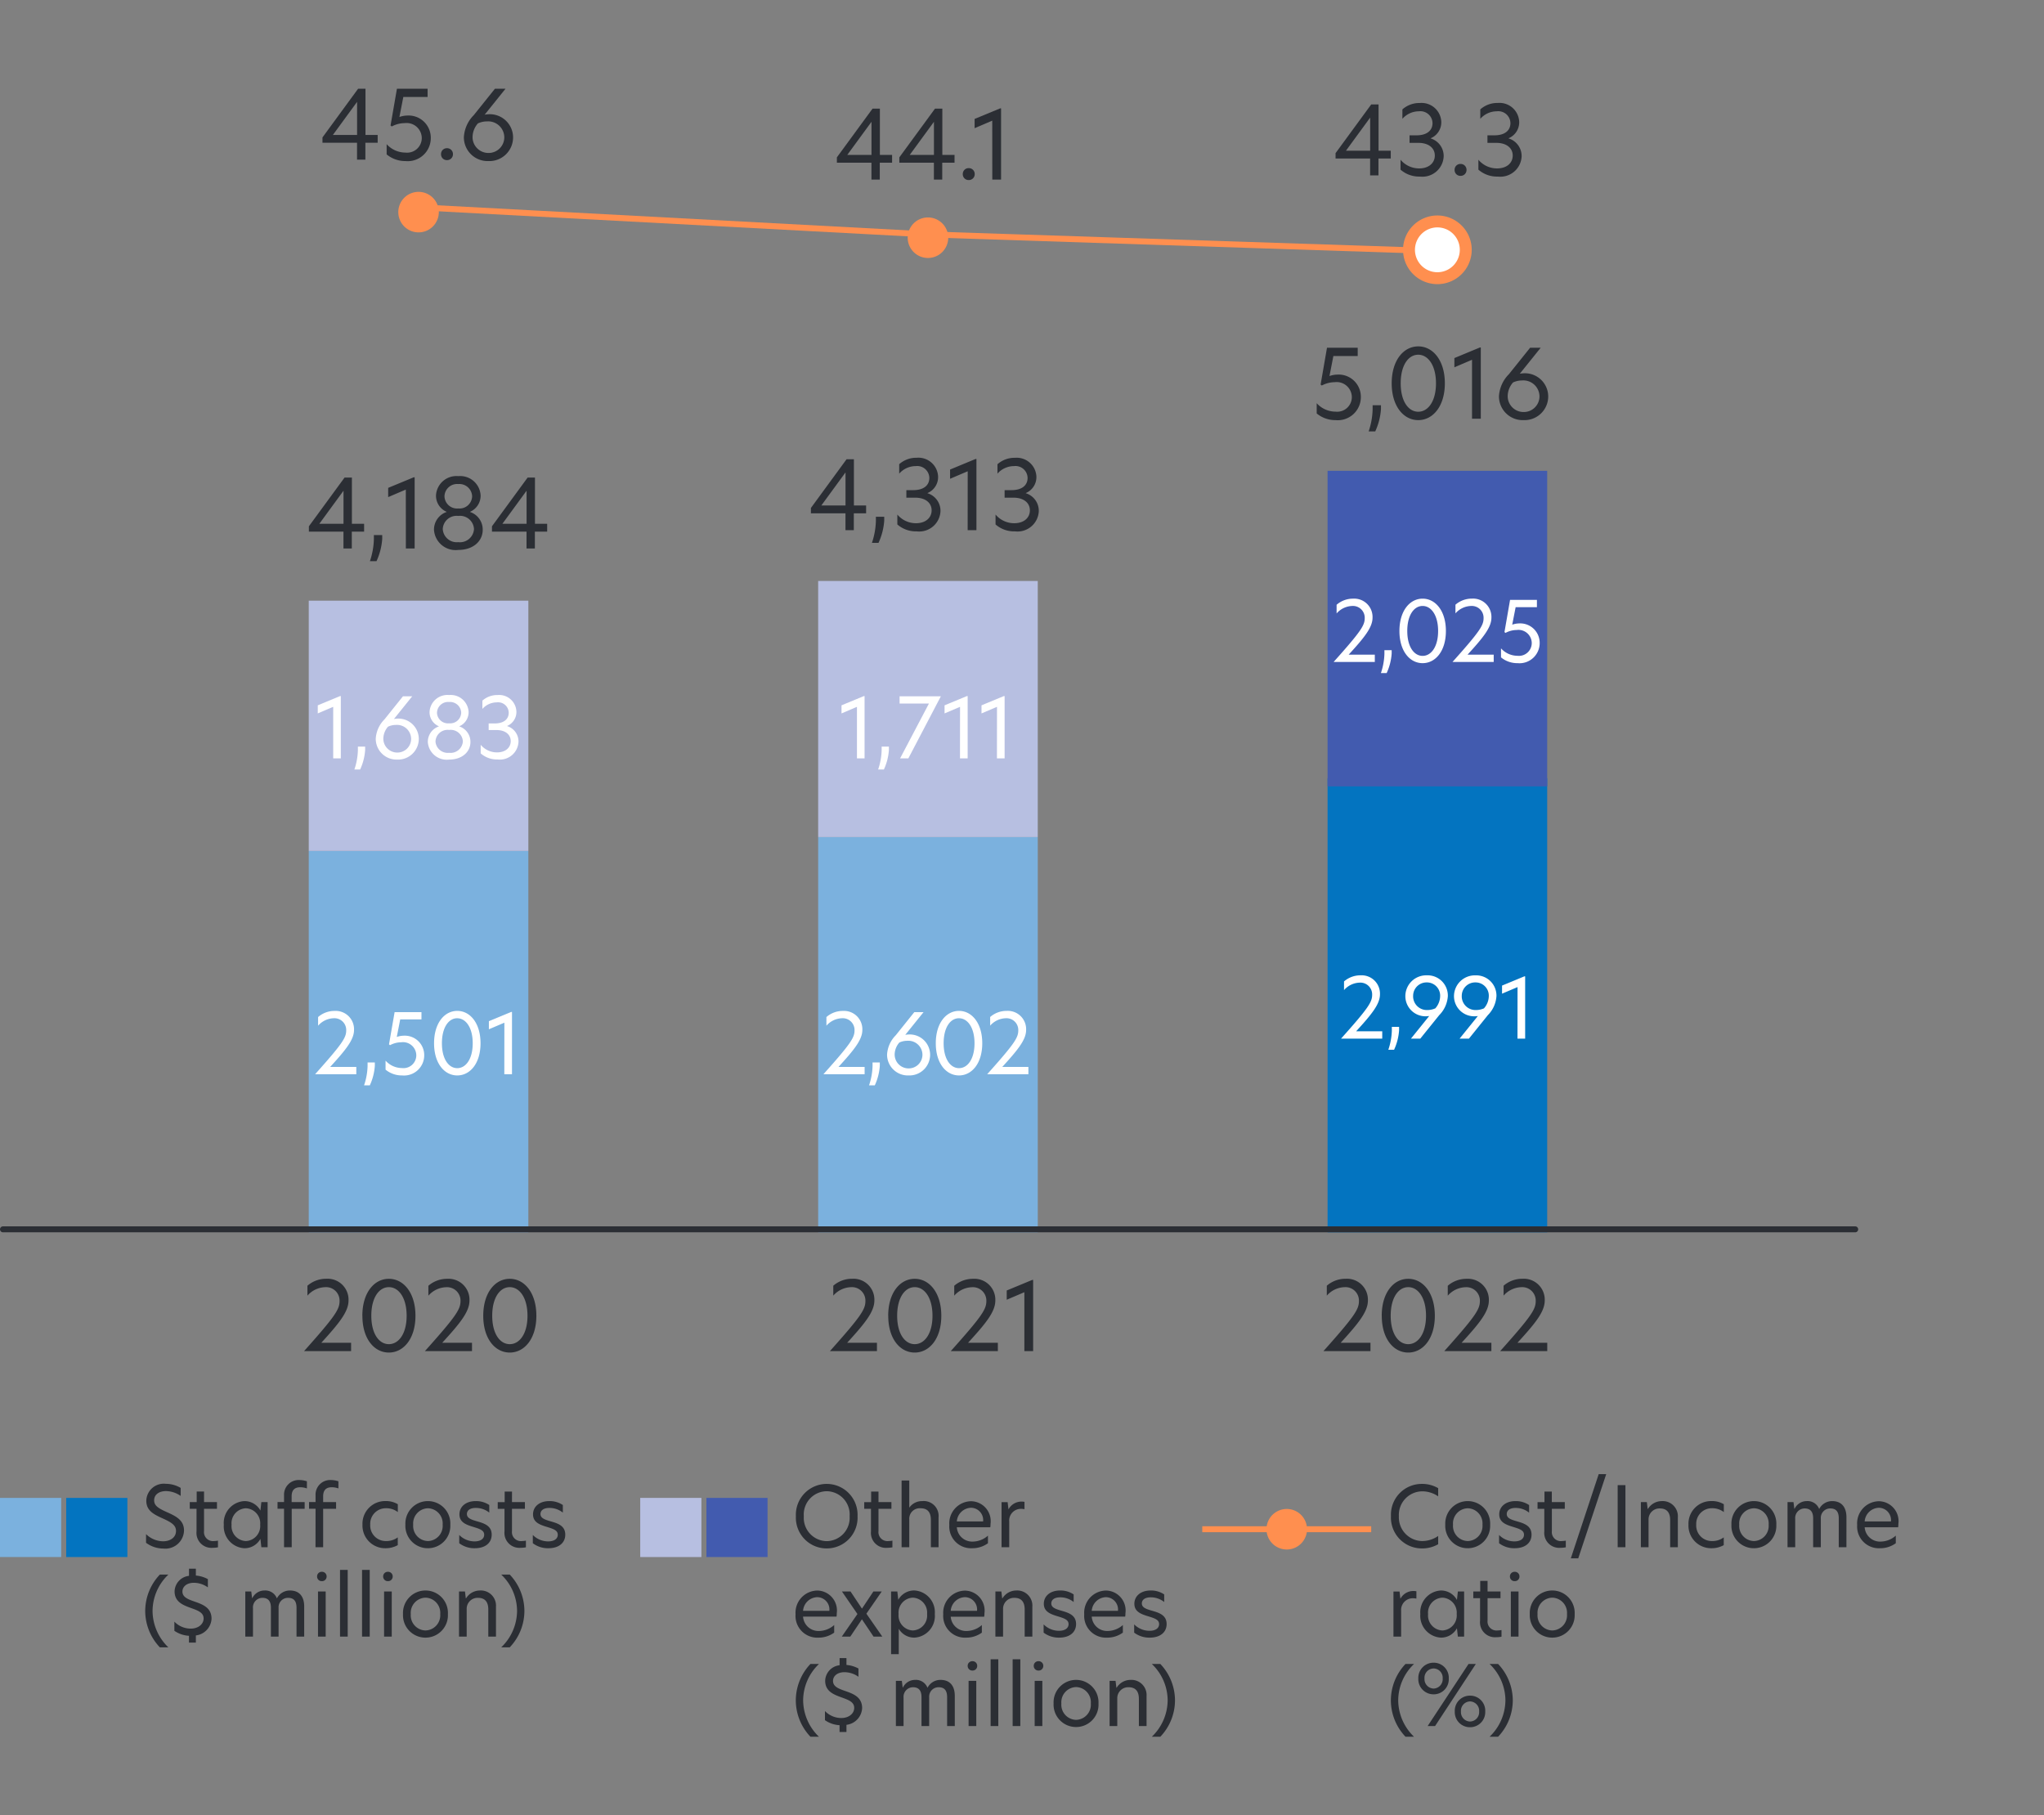 <svg xmlns="http://www.w3.org/2000/svg" xmlns:xlink="http://www.w3.org/1999/xlink" width="171.496" height="152.321" viewBox="0 0 171.496 152.321">
  <rect x="0" y="0" width="171.496" height="152.321" fill="#808080" stroke="none"/>
  <defs>
    <clipPath id="clip-path">
      <path id="Path_576" data-name="Path 576" d="M0,0H171.5V-152.321H0Z" fill="none"/>
    </clipPath>
  </defs>
  <g id="Group_705" data-name="Group 705" transform="translate(0 152.321)">
    <g id="Group">
      <path id="Path_957" data-name="Path 957" d="M2.107-5.32A1.467,1.467,0,0,0,.462-3.9c0,.826.616,1.141,1.379,1.484.728.329,1.113.567,1.113,1.05,0,.56-.5.868-1.085.868A2.073,2.073,0,0,1,.441-1.1v.728A2.451,2.451,0,0,0,1.9.112,1.564,1.564,0,0,0,3.626-1.4c0-.854-.637-1.19-1.428-1.54-.714-.322-1.078-.539-1.078-.994,0-.518.462-.777.994-.777a2.212,2.212,0,0,1,1.232.406v-.672A2.439,2.439,0,0,0,2.107-5.32Zm3.2.644H4.69v.889H4.109v.56h.567v1.9A1.253,1.253,0,0,0,6.027.049,2.372,2.372,0,0,0,6.475.007v-.56a1.958,1.958,0,0,1-.336.035.752.752,0,0,1-.833-.833V-3.227H6.391v-.56H5.306ZM8.687.084a1.511,1.511,0,0,0,1.344-.777h.007L10.115,0h.525V-3.787h-.525l-.077.7h-.007a1.518,1.518,0,0,0-1.344-.784A1.832,1.832,0,0,0,6.965-1.89,1.834,1.834,0,0,0,8.687.084ZM7.616-1.89a1.257,1.257,0,0,1,1.2-1.379,1.258,1.258,0,0,1,1.2,1.372A1.26,1.26,0,0,1,8.82-.518,1.255,1.255,0,0,1,7.616-1.89ZM12.019,0h.644V-3.227h1.085v-.56H12.656V-4.27c0-.532.259-.763.728-.763a1.626,1.626,0,0,1,.553.1v-.6a2.085,2.085,0,0,0-.63-.105,1.225,1.225,0,0,0-1.288,1.281v.567h-.546v.56h.546Zm2.639,0H15.3V-3.227h1.085v-.56H15.3V-4.27c0-.532.259-.763.728-.763a1.626,1.626,0,0,1,.553.1v-.6a2.085,2.085,0,0,0-.63-.105,1.225,1.225,0,0,0-1.288,1.281v.567h-.546v.56h.546ZM19.25-1.9a1.306,1.306,0,0,1,1.3-1.372,1.6,1.6,0,0,1,1.015.322v-.658a1.94,1.94,0,0,0-1.05-.266A1.9,1.9,0,0,0,18.6-1.9,1.9,1.9,0,0,0,20.51.084a2.1,2.1,0,0,0,1.05-.259V-.826a1.621,1.621,0,0,1-1.008.308A1.305,1.305,0,0,1,19.25-1.9ZM24.094.084A1.879,1.879,0,0,0,25.97-1.89a1.881,1.881,0,0,0-1.876-1.981A1.887,1.887,0,0,0,22.2-1.89,1.881,1.881,0,0,0,24.094.084ZM22.855-1.89a1.274,1.274,0,0,1,1.239-1.379A1.273,1.273,0,0,1,25.326-1.89,1.271,1.271,0,0,1,24.094-.518,1.268,1.268,0,0,1,22.855-1.89ZM28.1-3.871c-.84,0-1.365.476-1.365,1.113,0,.665.553.868,1.176,1.057.546.168.9.287.9.651,0,.336-.294.56-.805.56a1.8,1.8,0,0,1-1.288-.539v.693a2.093,2.093,0,0,0,1.309.42c.875,0,1.414-.448,1.414-1.141,0-.763-.658-.952-1.239-1.12-.511-.147-.84-.273-.84-.609,0-.308.266-.511.742-.511a1.788,1.788,0,0,1,1.134.392v-.637A1.983,1.983,0,0,0,28.1-3.871Zm3.045-.8h-.616v.889h-.581v.56h.567v1.9A1.253,1.253,0,0,0,31.864.049a2.372,2.372,0,0,0,.448-.042v-.56a1.958,1.958,0,0,1-.336.035.752.752,0,0,1-.833-.833V-3.227h1.085v-.56H31.143Zm3.129.8c-.84,0-1.365.476-1.365,1.113,0,.665.553.868,1.176,1.057.546.168.9.287.9.651,0,.336-.294.56-.805.56a1.8,1.8,0,0,1-1.288-.539v.693A2.093,2.093,0,0,0,34.2.084c.875,0,1.414-.448,1.414-1.141,0-.763-.658-.952-1.239-1.12-.511-.147-.84-.273-.84-.609,0-.308.266-.511.742-.511a1.788,1.788,0,0,1,1.134.392v-.637A1.983,1.983,0,0,0,34.272-3.871Z" transform="translate(11.813 -22.5)" fill="#2b2e34"/>
      <path id="Path_958" data-name="Path 958" d="M2.317-5.208H1.6A4.446,4.446,0,0,0,.371-2.156,4.437,4.437,0,0,0,1.6.9h.714A4.272,4.272,0,0,1,.987-2.156,4.24,4.24,0,0,1,2.317-5.208Zm.5,3.955V-.49a2.373,2.373,0,0,0,1.225.42V.5H4.62V-.1A1.491,1.491,0,0,0,5.936-1.5c0-.931-.735-1.2-1.428-1.442-.539-.189-1.015-.364-1.015-.84,0-.413.364-.735.959-.735a2.04,2.04,0,0,1,1.176.385v-.693a2.553,2.553,0,0,0-1.008-.3V-5.7H4.046v.6a1.353,1.353,0,0,0-1.211,1.3c0,.889.714,1.162,1.4,1.407.546.2,1.036.371,1.036.868S4.8-.672,4.193-.672A1.906,1.906,0,0,1,2.821-1.253Zm9.695-2.618a1.211,1.211,0,0,0-1.092.665,1.044,1.044,0,0,0-1.05-.665,1.13,1.13,0,0,0-1.015.644H9.338l-.07-.56h-.5V0h.644V-2.387a.8.8,0,0,1,.784-.868c.5,0,.721.287.721.833V0h.644V-2.422a.786.786,0,0,1,.791-.833c.5,0,.714.287.714.833V0h.644V-2.527C13.713-3.318,13.342-3.871,12.516-3.871ZM14.868,0h.644V-3.787h-.644Zm-.077-5.047a.384.384,0,0,0,.4.392.384.384,0,0,0,.4-.392.384.384,0,0,0-.4-.392A.384.384,0,0,0,14.791-5.047ZM16.716,0h.644V-5.6h-.644Zm1.848,0h.644V-5.6h-.644Zm1.848,0h.644V-3.787h-.644Zm-.077-5.047a.384.384,0,0,0,.4.392.384.384,0,0,0,.4-.392.384.384,0,0,0-.4-.392A.384.384,0,0,0,20.335-5.047ZM23.891.084A1.879,1.879,0,0,0,25.767-1.89a1.881,1.881,0,0,0-1.876-1.981A1.887,1.887,0,0,0,22-1.89,1.881,1.881,0,0,0,23.891.084ZM22.652-1.89a1.274,1.274,0,0,1,1.239-1.379A1.273,1.273,0,0,1,25.123-1.89,1.271,1.271,0,0,1,23.891-.518,1.268,1.268,0,0,1,22.652-1.89Zm5.8-1.981a1.366,1.366,0,0,0-1.162.658h-.021l-.07-.574h-.5V0h.644V-2.31a.916.916,0,0,1,.945-.945c.567,0,.868.315.868.98V0h.644V-2.506A1.272,1.272,0,0,0,28.455-3.871Zm2.5-1.337H30.24a4.24,4.24,0,0,1,1.33,3.052A4.272,4.272,0,0,1,30.24.9h.714a4.437,4.437,0,0,0,1.232-3.059A4.446,4.446,0,0,0,30.954-5.208Z" transform="translate(11.813 -14.999)" fill="#2b2e34"/>
    </g>
    <path id="Path_570" data-name="Path 570" d="M5.555-21.677h5.133v-4.962H5.555Z" fill="#0374c0"/>
    <path id="Path_571" data-name="Path 571" d="M0-21.676H5.134v-4.963H0Z" fill="#7bb1de"/>
    <path id="Path_572" data-name="Path 572" d="M59.272-21.677H64.4v-4.962H59.272Z" fill="#425baf"/>
    <path id="Path_573" data-name="Path 573" d="M53.716-21.677h5.133v-4.962H53.716Z" fill="#b7bfe1"/>
    <g id="Group-2" data-name="Group">
      <path id="Path_959" data-name="Path 959" d="M2.968-.511A1.954,1.954,0,0,1,1.043-2.6,1.95,1.95,0,0,1,2.968-4.7,1.953,1.953,0,0,1,4.886-2.6,1.953,1.953,0,0,1,2.968-.511ZM.378-2.6A2.579,2.579,0,0,0,2.968.1,2.582,2.582,0,0,0,5.551-2.6,2.59,2.59,0,0,0,2.968-5.313,2.591,2.591,0,0,0,.378-2.6Zm6.93-2.072H6.692v.889H6.111v.56h.567v1.9A1.253,1.253,0,0,0,8.029.049,2.372,2.372,0,0,0,8.477.007v-.56a1.958,1.958,0,0,1-.336.035.752.752,0,0,1-.833-.833V-3.227H8.393v-.56H7.308ZM9.891-5.6H9.247V0h.644V-2.345a.875.875,0,0,1,.945-.924c.581,0,.868.322.868.987V0h.644V-2.506a1.248,1.248,0,0,0-1.365-1.365A1.3,1.3,0,0,0,9.9-3.332H9.891ZM15.169.084a2.206,2.206,0,0,0,1.323-.42V-.973a1.957,1.957,0,0,1-1.274.5,1.291,1.291,0,0,1-1.337-1.2h2.807a1.719,1.719,0,0,0,.021-.287,1.674,1.674,0,0,0-1.631-1.9,1.859,1.859,0,0,0-1.827,1.995A1.823,1.823,0,0,0,15.169.084ZM13.881-2.163a1.234,1.234,0,0,1,1.19-1.148,1.032,1.032,0,0,1,1.015,1.148ZM17.633,0h.644V-2.156A.981.981,0,0,1,19.292-3.22a1.629,1.629,0,0,1,.266.028v-.616a1.356,1.356,0,0,0-.252-.021,1.226,1.226,0,0,0-1.085.644h-.007l-.07-.6h-.511Z" transform="translate(66.399 -22.5)" fill="#2b2e34"/>
      <path id="Path_960" data-name="Path 960" d="M2.268.084a2.206,2.206,0,0,0,1.323-.42V-.973a1.957,1.957,0,0,1-1.274.5A1.291,1.291,0,0,1,.98-1.68H3.787a1.719,1.719,0,0,0,.021-.287,1.674,1.674,0,0,0-1.631-1.9A1.859,1.859,0,0,0,.35-1.876,1.823,1.823,0,0,0,2.268.084ZM.98-2.163A1.234,1.234,0,0,1,2.17-3.311,1.032,1.032,0,0,1,3.185-2.163Zm6.6-1.624h-.7L5.929-2.359H5.915L4.963-3.787H4.242l1.3,1.89L4.228,0h.714l.973-1.449h.007L6.895,0H7.63L6.293-1.925ZM8.365,1.47h.644V-.658a1.507,1.507,0,0,0,1.309.742A1.819,1.819,0,0,0,12.033-1.9a1.825,1.825,0,0,0-1.722-1.974,1.526,1.526,0,0,0-1.344.784l-.077-.7H8.365Zm.63-3.36a1.255,1.255,0,0,1,1.19-1.379,1.255,1.255,0,0,1,1.2,1.372,1.253,1.253,0,0,1-1.2,1.379A1.253,1.253,0,0,1,8.995-1.89ZM14.658.084a2.206,2.206,0,0,0,1.323-.42V-.973a1.957,1.957,0,0,1-1.274.5,1.291,1.291,0,0,1-1.337-1.2h2.807a1.719,1.719,0,0,0,.021-.287,1.674,1.674,0,0,0-1.631-1.9A1.859,1.859,0,0,0,12.74-1.876,1.823,1.823,0,0,0,14.658.084ZM13.37-2.163a1.234,1.234,0,0,1,1.19-1.148,1.032,1.032,0,0,1,1.015,1.148Zm5.5-1.708a1.366,1.366,0,0,0-1.162.658h-.021l-.07-.574h-.5V0h.644V-2.31a.916.916,0,0,1,.945-.945c.567,0,.868.315.868.98V0h.644V-2.506A1.272,1.272,0,0,0,18.872-3.871Zm3.675,0c-.84,0-1.365.476-1.365,1.113,0,.665.553.868,1.176,1.057.546.168.9.287.9.651,0,.336-.294.56-.805.56a1.8,1.8,0,0,1-1.288-.539v.693a2.093,2.093,0,0,0,1.309.42c.875,0,1.414-.448,1.414-1.141,0-.763-.658-.952-1.239-1.12-.511-.147-.84-.273-.84-.609,0-.308.266-.511.742-.511a1.788,1.788,0,0,1,1.134.392v-.637A1.983,1.983,0,0,0,22.547-3.871ZM26.488.084a2.206,2.206,0,0,0,1.323-.42V-.973a1.957,1.957,0,0,1-1.274.5A1.291,1.291,0,0,1,25.2-1.68h2.807a1.719,1.719,0,0,0,.021-.287,1.674,1.674,0,0,0-1.631-1.9A1.859,1.859,0,0,0,24.57-1.876,1.823,1.823,0,0,0,26.488.084ZM25.2-2.163a1.234,1.234,0,0,1,1.19-1.148A1.032,1.032,0,0,1,27.4-2.163Zm4.942-1.708c-.84,0-1.365.476-1.365,1.113,0,.665.553.868,1.176,1.057.546.168.9.287.9.651,0,.336-.294.56-.805.56a1.8,1.8,0,0,1-1.288-.539v.693a2.093,2.093,0,0,0,1.309.42c.875,0,1.414-.448,1.414-1.141,0-.763-.658-.952-1.239-1.12-.511-.147-.84-.273-.84-.609,0-.308.266-.511.742-.511a1.788,1.788,0,0,1,1.134.392v-.637A1.983,1.983,0,0,0,30.142-3.871Z" transform="translate(66.399 -14.999)" fill="#2b2e34"/>
      <path id="Path_961" data-name="Path 961" d="M2.317-5.208H1.6A4.446,4.446,0,0,0,.371-2.156,4.437,4.437,0,0,0,1.6.9h.714A4.272,4.272,0,0,1,.987-2.156,4.24,4.24,0,0,1,2.317-5.208Zm.5,3.955V-.49a2.373,2.373,0,0,0,1.225.42V.5H4.62V-.1A1.491,1.491,0,0,0,5.936-1.5c0-.931-.735-1.2-1.428-1.442-.539-.189-1.015-.364-1.015-.84,0-.413.364-.735.959-.735a2.04,2.04,0,0,1,1.176.385v-.693a2.553,2.553,0,0,0-1.008-.3V-5.7H4.046v.6a1.353,1.353,0,0,0-1.211,1.3c0,.889.714,1.162,1.4,1.407.546.2,1.036.371,1.036.868S4.8-.672,4.193-.672A1.906,1.906,0,0,1,2.821-1.253Zm9.695-2.618a1.211,1.211,0,0,0-1.092.665,1.044,1.044,0,0,0-1.05-.665,1.13,1.13,0,0,0-1.015.644H9.338l-.07-.56h-.5V0h.644V-2.387a.8.8,0,0,1,.784-.868c.5,0,.721.287.721.833V0h.644V-2.422a.786.786,0,0,1,.791-.833c.5,0,.714.287.714.833V0h.644V-2.527C13.713-3.318,13.342-3.871,12.516-3.871ZM14.868,0h.644V-3.787h-.644Zm-.077-5.047a.384.384,0,0,0,.4.392.384.384,0,0,0,.4-.392.384.384,0,0,0-.4-.392A.384.384,0,0,0,14.791-5.047ZM16.716,0h.644V-5.6h-.644Zm1.848,0h.644V-5.6h-.644Zm1.848,0h.644V-3.787h-.644Zm-.077-5.047a.384.384,0,0,0,.4.392.384.384,0,0,0,.4-.392.384.384,0,0,0-.4-.392A.384.384,0,0,0,20.335-5.047ZM23.891.084A1.879,1.879,0,0,0,25.767-1.89a1.881,1.881,0,0,0-1.876-1.981A1.887,1.887,0,0,0,22-1.89,1.881,1.881,0,0,0,23.891.084ZM22.652-1.89a1.274,1.274,0,0,1,1.239-1.379A1.273,1.273,0,0,1,25.123-1.89,1.271,1.271,0,0,1,23.891-.518,1.268,1.268,0,0,1,22.652-1.89Zm5.8-1.981a1.366,1.366,0,0,0-1.162.658h-.021l-.07-.574h-.5V0h.644V-2.31a.916.916,0,0,1,.945-.945c.567,0,.868.315.868.98V0h.644V-2.506A1.272,1.272,0,0,0,28.455-3.871Zm2.5-1.337H30.24a4.24,4.24,0,0,1,1.33,3.052A4.272,4.272,0,0,1,30.24.9h.714a4.437,4.437,0,0,0,1.232-3.059A4.446,4.446,0,0,0,30.954-5.208Z" transform="translate(66.399 -7.498)" fill="#2b2e34"/>
      <path id="Path_962" data-name="Path 962" d="M4.34-.252V-.945a2.367,2.367,0,0,1-1.351.427A1.989,1.989,0,0,1,1.043-2.6,1.98,1.98,0,0,1,2.989-4.69a2.362,2.362,0,0,1,1.351.42v-.686a2.655,2.655,0,0,0-1.379-.357,2.584,2.584,0,0,0-2.583,2.7A2.592,2.592,0,0,0,2.961.1,2.675,2.675,0,0,0,4.34-.252ZM6.825.084A1.879,1.879,0,0,0,8.7-1.89,1.881,1.881,0,0,0,6.825-3.871,1.887,1.887,0,0,0,4.935-1.89,1.881,1.881,0,0,0,6.825.084ZM5.586-1.89A1.274,1.274,0,0,1,6.825-3.269,1.273,1.273,0,0,1,8.057-1.89,1.271,1.271,0,0,1,6.825-.518,1.268,1.268,0,0,1,5.586-1.89Zm5.243-1.981c-.84,0-1.365.476-1.365,1.113,0,.665.553.868,1.176,1.057.546.168.9.287.9.651,0,.336-.294.56-.8.56A1.8,1.8,0,0,1,9.45-1.029v.693a2.093,2.093,0,0,0,1.309.42c.875,0,1.414-.448,1.414-1.141,0-.763-.658-.952-1.239-1.12-.511-.147-.84-.273-.84-.609,0-.308.266-.511.742-.511A1.788,1.788,0,0,1,11.97-2.9v-.637A1.983,1.983,0,0,0,10.829-3.871Zm3.045-.8h-.616v.889h-.581v.56h.567v1.9A1.253,1.253,0,0,0,14.6.049a2.372,2.372,0,0,0,.448-.042v-.56a1.958,1.958,0,0,1-.336.035.752.752,0,0,1-.833-.833V-3.227h1.085v-.56H13.874ZM15.47.931h.623l2.345-7.063h-.63ZM19.4,0h.651V-5.208H19.4Zm3.7-3.871a1.366,1.366,0,0,0-1.162.658h-.021l-.07-.574h-.5V0h.644V-2.31a.916.916,0,0,1,.945-.945c.567,0,.868.315.868.98V0h.644V-2.506A1.272,1.272,0,0,0,23.1-3.871ZM25.991-1.9a1.306,1.306,0,0,1,1.3-1.372,1.6,1.6,0,0,1,1.015.322v-.658a1.94,1.94,0,0,0-1.05-.266A1.9,1.9,0,0,0,25.34-1.9,1.9,1.9,0,0,0,27.251.084,2.1,2.1,0,0,0,28.3-.175V-.826a1.62,1.62,0,0,1-1.008.308A1.305,1.305,0,0,1,25.991-1.9ZM30.835.084A1.879,1.879,0,0,0,32.711-1.89a1.881,1.881,0,0,0-1.876-1.981,1.887,1.887,0,0,0-1.89,1.981A1.881,1.881,0,0,0,30.835.084ZM29.6-1.89a1.274,1.274,0,0,1,1.239-1.379A1.273,1.273,0,0,1,32.067-1.89,1.271,1.271,0,0,1,30.835-.518,1.268,1.268,0,0,1,29.6-1.89Zm7.8-1.981a1.211,1.211,0,0,0-1.092.665,1.044,1.044,0,0,0-1.05-.665,1.13,1.13,0,0,0-1.015.644h-.021l-.07-.56h-.5V0h.644V-2.387a.8.8,0,0,1,.784-.868c.5,0,.721.287.721.833V0h.644V-2.422a.786.786,0,0,1,.791-.833c.5,0,.714.287.714.833V0h.644V-2.527C38.591-3.318,38.22-3.871,37.394-3.871ZM41.412.084a2.206,2.206,0,0,0,1.323-.42V-.973a1.957,1.957,0,0,1-1.274.5,1.291,1.291,0,0,1-1.337-1.2h2.807a1.719,1.719,0,0,0,.021-.287,1.674,1.674,0,0,0-1.631-1.9,1.859,1.859,0,0,0-1.827,1.995A1.823,1.823,0,0,0,41.412.084ZM40.124-2.163a1.234,1.234,0,0,1,1.19-1.148,1.032,1.032,0,0,1,1.015,1.148Z" transform="translate(116.326 -22.5)" fill="#2b2e34"/>
      <path id="Path_963" data-name="Path 963" d="M.588,0h.644V-2.156A.981.981,0,0,1,2.247-3.22a1.629,1.629,0,0,1,.266.028v-.616a1.356,1.356,0,0,0-.252-.021,1.226,1.226,0,0,0-1.085.644H1.169l-.07-.6H.588ZM4.564.084A1.511,1.511,0,0,0,5.908-.693h.007L5.992,0h.525V-3.787H5.992l-.077.7H5.908a1.518,1.518,0,0,0-1.344-.784A1.832,1.832,0,0,0,2.842-1.89,1.834,1.834,0,0,0,4.564.084ZM3.493-1.89A1.257,1.257,0,0,1,4.7-3.269,1.258,1.258,0,0,1,5.894-1.9,1.26,1.26,0,0,1,4.7-.518,1.255,1.255,0,0,1,3.493-1.89ZM8.484-4.676H7.868v.889H7.287v.56h.567v1.9A1.253,1.253,0,0,0,9.2.049,2.372,2.372,0,0,0,9.653.007v-.56a1.958,1.958,0,0,1-.336.035.752.752,0,0,1-.833-.833V-3.227H9.569v-.56H8.484ZM10.437,0h.644V-3.787h-.644ZM10.36-5.047a.384.384,0,0,0,.4.392.384.384,0,0,0,.4-.392.384.384,0,0,0-.4-.392A.384.384,0,0,0,10.36-5.047ZM13.916.084A1.879,1.879,0,0,0,15.792-1.89a1.881,1.881,0,0,0-1.876-1.981,1.887,1.887,0,0,0-1.89,1.981A1.881,1.881,0,0,0,13.916.084ZM12.677-1.89a1.274,1.274,0,0,1,1.239-1.379A1.273,1.273,0,0,1,15.148-1.89,1.271,1.271,0,0,1,13.916-.518,1.268,1.268,0,0,1,12.677-1.89Z" transform="translate(116.326 -14.999)" fill="#2b2e34"/>
      <path id="Path_964" data-name="Path 964" d="M2.317-5.208H1.6A4.446,4.446,0,0,0,.371-2.156,4.437,4.437,0,0,0,1.6.9h.714A4.272,4.272,0,0,1,.987-2.156,4.24,4.24,0,0,1,2.317-5.208ZM3.962-3.143a.792.792,0,0,1-.77-.847.782.782,0,0,1,.77-.84.779.779,0,0,1,.756.84A.79.79,0,0,1,3.962-3.143ZM2.674-3.99A1.273,1.273,0,0,0,3.962-2.66,1.265,1.265,0,0,0,5.229-3.99,1.259,1.259,0,0,0,3.962-5.313,1.272,1.272,0,0,0,2.674-3.99ZM3.458,0h.623L7.5-5.208H6.888ZM5.733-1.218A1.266,1.266,0,0,0,7.014.1,1.265,1.265,0,0,0,8.288-1.218a1.262,1.262,0,0,0-1.274-1.33A1.268,1.268,0,0,0,5.733-1.218Zm.518,0a.787.787,0,0,1,.763-.847.787.787,0,0,1,.763.847.785.785,0,0,1-.763.84A.785.785,0,0,1,6.251-1.218Zm3.115-3.99H8.652a4.24,4.24,0,0,1,1.33,3.052A4.272,4.272,0,0,1,8.652.9h.714A4.437,4.437,0,0,0,10.6-2.156,4.446,4.446,0,0,0,9.366-5.208Z" transform="translate(116.326 -7.498)" fill="#2b2e34"/>
    </g>
    <g id="Group_693" data-name="Group 693" transform="translate(100.874 -24.011)">
      <path id="Path_574" data-name="Path 574" d="M0,0H14.173" fill="none" stroke="#ff8f4f" stroke-width="0.5"/>
    </g>
    <g id="Group_695" data-name="Group 695" clip-path="url(#clip-path)">
      <g id="Group_694" data-name="Group 694" transform="translate(107.961 -22.31)">
        <path id="Path_575" data-name="Path 575" d="M0,0A1.7,1.7,0,0,0,1.7-1.7,1.7,1.7,0,0,0,0-3.4,1.7,1.7,0,0,0-1.7-1.7,1.7,1.7,0,0,0,0,0" fill="#ff8f4f"/>
      </g>
    </g>
    <path id="Path_577" data-name="Path 577" d="M25.905-48.923H44.33v-32H25.905Z" fill="#7bb1de"/>
    <path id="Path_578" data-name="Path 578" d="M25.905-80.921H44.33v-21H25.905Z" fill="#b7bfe1"/>
    <g id="Group-3" data-name="Group">
      <path id="Path_943" data-name="Path 943" d="M3.888-5.952H3.272L.28-1.864v.448h2.9V0h.7V-1.416H4.912v-.656H3.888ZM1.16-2.072V-2.08L3.184-4.848v2.776ZM5.4,1.064h.552A5.34,5.34,0,0,0,6.432-.8v-.328h-.7v.36A6.264,6.264,0,0,1,5.4,1.064Z" transform="translate(25.637 -106.299)" fill="#2b2e34"/>
      <path id="Path_944" data-name="Path 944" d="M1.784,0H2.52V-5.976H2.448L.3-5.088v.776l1.48-.632ZM7.168-3.064V-3.08a1.468,1.468,0,0,0,.888-1.368A1.715,1.715,0,0,0,6.184-6.072,1.716,1.716,0,0,0,4.312-4.44,1.462,1.462,0,0,0,5.2-3.08v.016a1.558,1.558,0,0,0-1.056,1.5A1.818,1.818,0,0,0,6.184.12c1.248,0,2.048-.736,2.048-1.688A1.555,1.555,0,0,0,7.168-3.064ZM4.88-1.632a1.159,1.159,0,0,1,1.3-1.1,1.17,1.17,0,0,1,1.32,1.1,1.18,1.18,0,0,1-1.32,1.1A1.174,1.174,0,0,1,4.88-1.632Zm.144-2.76a1.062,1.062,0,0,1,1.16-1.016,1.072,1.072,0,0,1,1.16,1.016A1.055,1.055,0,0,1,6.184-3.36,1.055,1.055,0,0,1,5.024-4.392Zm7.592-1.56H12L9.008-1.864v.448h2.9V0h.7V-1.416H13.64v-.656H12.616ZM9.888-2.072V-2.08l2.024-2.768v2.776Z" transform="translate(32.269 -106.299)" fill="#2b2e34"/>
    </g>
    <g id="Group-4" data-name="Group">
      <path id="Path_949" data-name="Path 949" d="M.259,0H3.717V-.616H1.526c1.3-1.421,2-2.275,2-3.1A1.538,1.538,0,0,0,1.9-5.313,2.091,2.091,0,0,0,.511-4.8v.728A1.811,1.811,0,0,1,1.841-4.7.988.988,0,0,1,2.87-3.682C2.87-3.073,2.576-2.59.259,0ZM4.368.931h.483A4.673,4.673,0,0,0,5.271-.7V-.987H4.662v.315A5.481,5.481,0,0,1,4.368.931ZM9.184-5.208H6.93l-.469,2.7.084.07a2.039,2.039,0,0,1,.945-.245,1.115,1.115,0,0,1,1.26,1.1,1.076,1.076,0,0,1-1.2,1.064,1.864,1.864,0,0,1-1.379-.623v.756A2.143,2.143,0,0,0,7.56.1,1.694,1.694,0,0,0,9.415-1.61,1.631,1.631,0,0,0,7.679-3.234a1.82,1.82,0,0,0-.567.105L7.4-4.6H9.184Zm3,.511c.714,0,1.3.77,1.3,2.1S12.9-.511,12.187-.511,10.9-1.267,10.9-2.6,11.466-4.7,12.187-4.7ZM10.241-2.6c0,1.687.868,2.7,1.946,2.7S14.14-.91,14.14-2.6s-.875-2.716-1.953-2.716S10.241-4.291,10.241-2.6ZM16.135,0h.644V-5.229h-.063l-1.876.777v.679l1.3-.553Z" transform="translate(26.178 -62.186)" fill="#fff"/>
      <path id="Path_948" data-name="Path 948" d="M1.561,0H2.2V-5.229H2.142L.266-4.452v.679l1.295-.553ZM3.339.931h.483A4.673,4.673,0,0,0,4.242-.7V-.987H3.633v.315A5.481,5.481,0,0,1,3.339.931ZM8.19-5.208H7.413L5.859-3.269a2.5,2.5,0,0,0-.728,1.617A1.744,1.744,0,0,0,6.937.1,1.74,1.74,0,0,0,8.743-1.673,1.709,1.709,0,0,0,7.014-3.339a1.929,1.929,0,0,0-.357.035ZM5.768-1.652A1.552,1.552,0,0,1,6.16-2.66a1.554,1.554,0,0,1,.658-.147A1.184,1.184,0,0,1,8.1-1.638,1.151,1.151,0,0,1,6.937-.49,1.165,1.165,0,0,1,5.768-1.652Zm6.377-1.029v-.014a1.285,1.285,0,0,0,.777-1.2,1.5,1.5,0,0,0-1.638-1.421A1.5,1.5,0,0,0,9.646-3.885a1.279,1.279,0,0,0,.777,1.19v.014A1.363,1.363,0,0,0,9.5-1.372,1.591,1.591,0,0,0,11.284.1c1.092,0,1.792-.644,1.792-1.477A1.36,1.36,0,0,0,12.145-2.681Zm-2,1.253a1.014,1.014,0,0,1,1.141-.959,1.024,1.024,0,0,1,1.155.959,1.032,1.032,0,0,1-1.155.959A1.027,1.027,0,0,1,10.143-1.428Zm.126-2.415a.93.93,0,0,1,1.015-.889.938.938,0,0,1,1.015.889.923.923,0,0,1-1.015.9A.923.923,0,0,1,10.269-3.843Zm3.808-1v.693A1.613,1.613,0,0,1,15.288-4.7a.89.89,0,0,1,1,.868c0,.525-.392.9-1.183.9h-.5v.553h.651c.756,0,1.2.385,1.2.931s-.441.945-1.148.945a1.78,1.78,0,0,1-1.372-.637V-.42a2.07,2.07,0,0,0,1.428.511A1.562,1.562,0,0,0,17.108-1.4a1.35,1.35,0,0,0-.952-1.309v-.014a1.268,1.268,0,0,0,.777-1.2,1.447,1.447,0,0,0-1.575-1.393A1.869,1.869,0,0,0,14.077-4.844Z" transform="translate(26.395 -88.688)" fill="#fff"/>
    </g>
    <path id="Path_579" data-name="Path 579" d="M68.646-48.923H87.071V-82.086H68.646Z" fill="#7bb1de"/>
    <path id="Path_580" data-name="Path 580" d="M68.646-82.085H87.071v-21.489H68.646Z" fill="#b7bfe1"/>
    <path id="Path_945" data-name="Path 945" d="M3.888-5.952H3.272L.28-1.864v.448h2.9V0h.7V-1.416H4.912v-.656H3.888ZM1.16-2.072V-2.08L3.184-4.848v2.776ZM5.4,1.064h.552A5.34,5.34,0,0,0,6.432-.8v-.328h-.7v.36A6.264,6.264,0,0,1,5.4,1.064Zm2.288-6.6v.792a1.844,1.844,0,0,1,1.384-.632,1.018,1.018,0,0,1,1.144.992c0,.6-.448,1.024-1.352,1.024H8.288v.632h.744c.864,0,1.376.44,1.376,1.064S9.9-.584,9.1-.584a2.035,2.035,0,0,1-1.568-.728V-.48A2.366,2.366,0,0,0,9.16.1a1.785,1.785,0,0,0,1.992-1.7,1.543,1.543,0,0,0-1.088-1.5v-.016a1.449,1.449,0,0,0,.888-1.368,1.653,1.653,0,0,0-1.8-1.592A2.136,2.136,0,0,0,7.688-5.536ZM13.432,0h.736V-5.976H14.1l-2.144.888v.776l1.48-.632Zm2.5-5.536v.792a1.844,1.844,0,0,1,1.384-.632,1.018,1.018,0,0,1,1.144.992c0,.6-.448,1.024-1.352,1.024h-.576v.632h.744c.864,0,1.376.44,1.376,1.064s-.5,1.08-1.312,1.08a2.035,2.035,0,0,1-1.568-.728V-.48A2.366,2.366,0,0,0,17.408.1,1.785,1.785,0,0,0,19.4-1.6a1.543,1.543,0,0,0-1.088-1.5v-.016A1.449,1.449,0,0,0,19.2-4.48a1.653,1.653,0,0,0-1.8-1.592A2.136,2.136,0,0,0,15.936-5.536Z" transform="translate(67.757 -107.836)" fill="#2b2e34"/>
    <g id="Group-5" data-name="Group">
      <path id="Path_951" data-name="Path 951" d="M.259,0H3.717V-.616H1.526c1.3-1.421,2-2.275,2-3.1A1.538,1.538,0,0,0,1.9-5.313,2.091,2.091,0,0,0,.511-4.8v.728A1.811,1.811,0,0,1,1.841-4.7.988.988,0,0,1,2.87-3.682C2.87-3.073,2.576-2.59.259,0ZM4.088.931h.483A4.673,4.673,0,0,0,4.991-.7V-.987H4.382v.315A5.481,5.481,0,0,1,4.088.931ZM8.659-5.208H7.882L6.328-3.269A2.5,2.5,0,0,0,5.6-1.652,1.744,1.744,0,0,0,7.406.1,1.74,1.74,0,0,0,9.212-1.673,1.709,1.709,0,0,0,7.483-3.339a1.929,1.929,0,0,0-.357.035ZM6.237-1.652A1.552,1.552,0,0,1,6.629-2.66a1.554,1.554,0,0,1,.658-.147A1.184,1.184,0,0,1,8.568-1.638,1.151,1.151,0,0,1,7.406-.49,1.165,1.165,0,0,1,6.237-1.652Zm5.4-3.045c.714,0,1.3.77,1.3,2.1s-.588,2.086-1.3,2.086S10.346-1.267,10.346-2.6,10.913-4.7,11.634-4.7ZM9.688-2.6c0,1.687.868,2.7,1.946,2.7S13.587-.91,13.587-2.6s-.875-2.716-1.953-2.716S9.688-4.291,9.688-2.6ZM14,0h3.458V-.616H15.267c1.3-1.421,2-2.275,2-3.1a1.538,1.538,0,0,0-1.631-1.6,2.091,2.091,0,0,0-1.386.511v.728a1.811,1.811,0,0,1,1.33-.623.988.988,0,0,1,1.029,1.015C16.611-3.073,16.317-2.59,14,0Z" transform="translate(68.827 -62.186)" fill="#fff"/>
      <path id="Path_950" data-name="Path 950" d="M1.561,0H2.2V-5.229H2.142L.266-4.452v.679l1.295-.553ZM3.339.931h.483A4.673,4.673,0,0,0,4.242-.7V-.987H3.633v.315A5.481,5.481,0,0,1,3.339.931ZM5.18,0h.693L8.6-5.208H5.138V-4.6H7.6Zm5.026,0h.644V-5.229h-.063l-1.876.777v.679l1.3-.553Zm3.1,0h.644V-5.229h-.063l-1.876.777v.679l1.3-.553Z" transform="translate(70.339 -88.688)" fill="#fff"/>
    </g>
    <g id="Group-6" data-name="Group">
      <path id="Path_939" data-name="Path 939" d="M3.888-5.952H3.272L.28-1.864v.448h2.9V0h.7V-1.416H4.912v-.656H3.888ZM1.16-2.072V-2.08L3.184-4.848v2.776Z" transform="translate(69.936 -137.254)" fill="#2b2e34"/>
      <path id="Path_940" data-name="Path 940" d="M3.888-5.952H3.272L.28-1.864v.448h2.9V0h.7V-1.416H4.912v-.656H3.888ZM1.16-2.072V-2.08L3.184-4.848v2.776Z" transform="translate(75.176 -137.254)" fill="#2b2e34"/>
      <path id="Path_941" data-name="Path 941" d="M1.008.04a.488.488,0,0,0,.5-.5.49.49,0,0,0-.5-.5.486.486,0,0,0-.5.5A.484.484,0,0,0,1.008.04ZM2.984,0H3.72V-5.976H3.648L1.5-5.088v.776l1.48-.632Z" transform="translate(80.272 -137.254)" fill="#2b2e34"/>
      <path id="Path_942" data-name="Path 942" d="M3.888-5.952H3.272L.28-1.864v.448h2.9V0h.7V-1.416H4.912v-.656H3.888ZM1.16-2.072V-2.08L3.184-4.848v2.776ZM5.888-5.536v.792a1.844,1.844,0,0,1,1.384-.632,1.018,1.018,0,0,1,1.144.992c0,.6-.448,1.024-1.352,1.024H6.488v.632h.744c.864,0,1.376.44,1.376,1.064S8.1-.584,7.3-.584a2.035,2.035,0,0,1-1.568-.728V-.48A2.366,2.366,0,0,0,7.36.1,1.785,1.785,0,0,0,9.352-1.6,1.543,1.543,0,0,0,8.264-3.1v-.016A1.449,1.449,0,0,0,9.152-4.48a1.653,1.653,0,0,0-1.8-1.592A2.136,2.136,0,0,0,5.888-5.536ZM10.768.04a.488.488,0,0,0,.5-.5.49.49,0,0,0-.5-.5.486.486,0,0,0-.5.5A.484.484,0,0,0,10.768.04Zm1.656-5.576v.792a1.844,1.844,0,0,1,1.384-.632,1.018,1.018,0,0,1,1.144.992c0,.6-.448,1.024-1.352,1.024h-.576v.632h.744c.864,0,1.376.44,1.376,1.064s-.5,1.08-1.312,1.08a2.035,2.035,0,0,1-1.568-.728V-.48A2.366,2.366,0,0,0,13.9.1a1.785,1.785,0,0,0,1.992-1.7A1.543,1.543,0,0,0,14.8-3.1v-.016a1.449,1.449,0,0,0,.888-1.368,1.653,1.653,0,0,0-1.8-1.592A2.136,2.136,0,0,0,12.424-5.536Z" transform="translate(111.776 -137.606)" fill="#2b2e34"/>
      <path id="Path_938" data-name="Path 938" d="M3.888-5.952H3.272L.28-1.864v.448h2.9V0h.7V-1.416H4.912v-.656H3.888ZM1.16-2.072V-2.08L3.184-4.848v2.776ZM9.1-5.952H6.528L5.992-2.864l.1.08a2.33,2.33,0,0,1,1.08-.28,1.275,1.275,0,0,1,1.44,1.256A1.23,1.23,0,0,1,7.24-.592,2.131,2.131,0,0,1,5.664-1.3V-.44A2.449,2.449,0,0,0,7.248.12a1.936,1.936,0,0,0,2.12-1.96A1.864,1.864,0,0,0,7.384-3.7a2.08,2.08,0,0,0-.648.12l.328-1.68H9.1ZM10.728.04a.488.488,0,0,0,.5-.5.49.49,0,0,0-.5-.5.486.486,0,0,0-.5.5A.484.484,0,0,0,10.728.04ZM15.64-5.952h-.888L12.976-3.736a2.855,2.855,0,0,0-.832,1.848A1.993,1.993,0,0,0,14.208.12a1.989,1.989,0,0,0,2.064-2.032,1.953,1.953,0,0,0-1.976-1.9,2.2,2.2,0,0,0-.408.04ZM12.872-1.888A1.773,1.773,0,0,1,13.32-3.04a1.776,1.776,0,0,1,.752-.168,1.353,1.353,0,0,1,1.464,1.336A1.316,1.316,0,0,1,14.208-.56,1.331,1.331,0,0,1,12.872-1.888Z" transform="translate(26.776 -138.926)" fill="#2b2e34"/>
    </g>
    <g id="Group_698" data-name="Group 698" clip-path="url(#clip-path)">
      <g id="Group_696" data-name="Group 696" transform="translate(35.118 -132.823)">
        <path id="Path_581" data-name="Path 581" d="M0,0A1.7,1.7,0,0,0,1.7-1.7,1.7,1.7,0,0,0,0-3.4,1.7,1.7,0,0,0-1.7-1.7,1.7,1.7,0,0,0,0,0" fill="#ff8f4f"/>
      </g>
      <g id="Group_697" data-name="Group 697" transform="translate(77.858 -130.676)">
        <path id="Path_582" data-name="Path 582" d="M0,0A1.7,1.7,0,0,0,1.7-1.7,1.7,1.7,0,0,0,0-3.4,1.7,1.7,0,0,0-1.7-1.7,1.7,1.7,0,0,0,0,0" fill="#ff8f4f"/>
      </g>
    </g>
    <g id="Group-7" data-name="Group">
      <path id="Path_946" data-name="Path 946" d="M3.864-5.952H1.288L.752-2.864l.1.08a2.33,2.33,0,0,1,1.08-.28,1.275,1.275,0,0,1,1.44,1.256A1.23,1.23,0,0,1,2-.592,2.131,2.131,0,0,1,.424-1.3V-.44A2.449,2.449,0,0,0,2.008.12a1.936,1.936,0,0,0,2.12-1.96A1.864,1.864,0,0,0,2.144-3.7a2.08,2.08,0,0,0-.648.12l.328-1.68h2.04Zm.92,7.016h.552A5.34,5.34,0,0,0,5.816-.8v-.328h-.7v.36A6.264,6.264,0,0,1,4.784,1.064Z" transform="translate(110.05 -117.19)" fill="#2b2e34"/>
      <path id="Path_947" data-name="Path 947" d="M2.728-5.368c.816,0,1.488.88,1.488,2.4S3.544-.584,2.728-.584,1.256-1.448,1.256-2.968,1.9-5.368,2.728-5.368ZM.5-2.968C.5-1.04,1.5.12,2.728.12S4.96-1.04,4.96-2.968s-1-3.1-2.232-3.1S.5-4.9.5-2.968ZM7.24,0h.736V-5.976H7.9L5.76-5.088v.776l1.48-.632ZM13-5.952h-.888L10.336-3.736A2.855,2.855,0,0,0,9.5-1.888,1.993,1.993,0,0,0,11.568.12a1.989,1.989,0,0,0,2.064-2.032,1.953,1.953,0,0,0-1.976-1.9,2.2,2.2,0,0,0-.408.04ZM10.232-1.888A1.773,1.773,0,0,1,10.68-3.04a1.776,1.776,0,0,1,.752-.168A1.353,1.353,0,0,1,12.9-1.872,1.316,1.316,0,0,1,11.568-.56,1.331,1.331,0,0,1,10.232-1.888Z" transform="translate(116.266 -117.19)" fill="#2b2e34"/>
    </g>
    <path id="Path_584" data-name="Path 584" d="M111.387-48.923h18.425v-38.1H111.387Z" fill="#0374c0"/>
    <path id="Path_585" data-name="Path 585" d="M111.387-86.34h18.425v-26.478H111.387Z" fill="#425baf"/>
    <g id="Group_699" data-name="Group 699" transform="translate(35.15 -134.929)">
      <path id="Path_586" data-name="Path 586" d="M0,0,42.52,2.268,85.606,3.685" fill="none" stroke="#ff8f4f" stroke-width="0.5"/>
    </g>
    <g id="Group_702" data-name="Group 702" clip-path="url(#clip-path)">
      <g id="Group_700" data-name="Group 700" transform="translate(120.599 -128.979)">
        <path id="Path_587" data-name="Path 587" d="M0,0A2.381,2.381,0,0,0,2.381-2.381,2.381,2.381,0,0,0,0-4.762,2.381,2.381,0,0,0-2.381-2.381,2.381,2.381,0,0,0,0,0" fill="#fff"/>
      </g>
      <g id="Group_701" data-name="Group 701" transform="translate(120.599 -128.979)">
        <path id="Path_588" data-name="Path 588" d="M0,0A2.381,2.381,0,0,0,2.381-2.381,2.381,2.381,0,0,0,0-4.762,2.381,2.381,0,0,0-2.381-2.381,2.381,2.381,0,0,0,0,0Z" fill="none" stroke="#ff8f4f" stroke-width="1"/>
      </g>
    </g>
    <g id="Group-8" data-name="Group">
      <path id="Path_953" data-name="Path 953" d="M.259,0H3.717V-.616H1.526c1.3-1.421,2-2.275,2-3.1A1.538,1.538,0,0,0,1.9-5.313,2.091,2.091,0,0,0,.511-4.8v.728A1.811,1.811,0,0,1,1.841-4.7.988.988,0,0,1,2.87-3.682C2.87-3.073,2.576-2.59.259,0ZM4.228.931h.483A4.673,4.673,0,0,0,5.131-.7V-.987H4.522v.315A5.481,5.481,0,0,1,4.228.931ZM6.909,0,8.5-1.974a2.483,2.483,0,0,0,.721-1.6A1.7,1.7,0,0,0,7.448-5.313,1.751,1.751,0,0,0,5.656-3.542,1.69,1.69,0,0,0,7.371-1.876,2.132,2.132,0,0,0,7.658-1.9L6.125,0Zm-.6-3.57A1.125,1.125,0,0,1,7.448-4.718,1.111,1.111,0,0,1,8.575-3.563a1.586,1.586,0,0,1-.406,1.022A1.692,1.692,0,0,1,7.5-2.4,1.152,1.152,0,0,1,6.307-3.57ZM10.99,0l1.589-1.974a2.483,2.483,0,0,0,.721-1.6,1.7,1.7,0,0,0-1.771-1.736A1.751,1.751,0,0,0,9.737-3.542a1.69,1.69,0,0,0,1.715,1.666,2.132,2.132,0,0,0,.287-.021L10.206,0Zm-.6-3.57a1.125,1.125,0,0,1,1.141-1.148,1.111,1.111,0,0,1,1.127,1.155,1.586,1.586,0,0,1-.406,1.022,1.692,1.692,0,0,1-.665.14A1.152,1.152,0,0,1,10.388-3.57ZM15.064,0h.644V-5.229h-.063l-1.876.777v.679l1.3-.553Z" transform="translate(112.256 -65.173)" fill="#fff"/>
      <path id="Path_952" data-name="Path 952" d="M.259,0H3.717V-.616H1.526c1.3-1.421,2-2.275,2-3.1A1.538,1.538,0,0,0,1.9-5.313,2.091,2.091,0,0,0,.511-4.8v.728A1.811,1.811,0,0,1,1.841-4.7.988.988,0,0,1,2.87-3.682C2.87-3.073,2.576-2.59.259,0ZM4.228.931h.483A4.673,4.673,0,0,0,5.131-.7V-.987H4.522v.315A5.481,5.481,0,0,1,4.228.931ZM7.728-4.7c.714,0,1.3.77,1.3,2.1S8.442-.511,7.728-.511,6.44-1.267,6.44-2.6,7.007-4.7,7.728-4.7ZM5.782-2.6C5.782-.91,6.65.1,7.728.1S9.681-.91,9.681-2.6,8.806-5.313,7.728-5.313,5.782-4.291,5.782-2.6ZM10.234,0h3.458V-.616H11.5c1.3-1.421,2-2.275,2-3.1a1.538,1.538,0,0,0-1.631-1.6,2.091,2.091,0,0,0-1.386.511v.728a1.811,1.811,0,0,1,1.33-.623.988.988,0,0,1,1.029,1.015C12.845-3.073,12.551-2.59,10.234,0Zm7.084-5.208H15.064l-.469,2.7.084.07a2.039,2.039,0,0,1,.945-.245,1.115,1.115,0,0,1,1.26,1.1,1.076,1.076,0,0,1-1.2,1.064,1.864,1.864,0,0,1-1.379-.623v.756A2.143,2.143,0,0,0,15.694.1,1.694,1.694,0,0,0,17.549-1.61a1.631,1.631,0,0,0-1.736-1.624,1.82,1.82,0,0,0-.567.105l.287-1.47h1.785Z" transform="translate(111.633 -96.778)" fill="#fff"/>
    </g>
    <g id="Group_704" data-name="Group 704" clip-path="url(#clip-path)">
      <g id="Group_703" data-name="Group 703" transform="translate(0.25 -49.173)">
        <path id="Path_590" data-name="Path 590" d="M0,0H155.406" fill="none" stroke="#2b2e34" stroke-linecap="round" stroke-width="0.5"/>
      </g>
    </g>
    <g id="Group-9" data-name="Group">
      <path id="Path_955" data-name="Path 955" d="M.3,0H4.248V-.7h-2.5C3.232-2.328,4.032-3.3,4.032-4.248A1.757,1.757,0,0,0,2.168-6.072a2.39,2.39,0,0,0-1.584.584v.832A2.069,2.069,0,0,1,2.1-5.368,1.129,1.129,0,0,1,3.28-4.208C3.28-3.512,2.944-2.96.3,0Zm7.12-5.368c.816,0,1.488.88,1.488,2.4S8.232-.584,7.416-.584,5.944-1.448,5.944-2.968,6.592-5.368,7.416-5.368Zm-2.224,2.4C5.192-1.04,6.184.12,7.416.12S9.648-1.04,9.648-2.968s-1-3.1-2.232-3.1S5.192-4.9,5.192-2.968ZM10.44,0h3.952V-.7h-2.5c1.488-1.624,2.288-2.6,2.288-3.544a1.757,1.757,0,0,0-1.864-1.824,2.39,2.39,0,0,0-1.584.584v.832a2.069,2.069,0,0,1,1.52-.712,1.129,1.129,0,0,1,1.176,1.16C13.424-3.512,13.088-2.96,10.44,0Zm6.176,0h.736V-5.976H17.28l-2.144.888v.776l1.48-.632Z" transform="translate(69.33 -38.954)" fill="#2b2e34"/>
      <path id="Path_954" data-name="Path 954" d="M.3,0H4.248V-.7h-2.5C3.232-2.328,4.032-3.3,4.032-4.248A1.757,1.757,0,0,0,2.168-6.072a2.39,2.39,0,0,0-1.584.584v.832A2.069,2.069,0,0,1,2.1-5.368,1.129,1.129,0,0,1,3.28-4.208C3.28-3.512,2.944-2.96.3,0Zm7.12-5.368c.816,0,1.488.88,1.488,2.4S8.232-.584,7.416-.584,5.944-1.448,5.944-2.968,6.592-5.368,7.416-5.368Zm-2.224,2.4C5.192-1.04,6.184.12,7.416.12S9.648-1.04,9.648-2.968s-1-3.1-2.232-3.1S5.192-4.9,5.192-2.968ZM10.44,0h3.952V-.7h-2.5c1.488-1.624,2.288-2.6,2.288-3.544a1.757,1.757,0,0,0-1.864-1.824,2.39,2.39,0,0,0-1.584.584v.832a2.069,2.069,0,0,1,1.52-.712,1.129,1.129,0,0,1,1.176,1.16C13.424-3.512,13.088-2.96,10.44,0Zm7.12-5.368c.816,0,1.488.88,1.488,2.4S18.376-.584,17.56-.584s-1.472-.864-1.472-2.384S16.736-5.368,17.56-5.368Zm-2.224,2.4c0,1.928.992,3.088,2.224,3.088s2.232-1.16,2.232-3.088-1-3.1-2.232-3.1S15.336-4.9,15.336-2.968Z" transform="translate(25.21 -38.954)" fill="#2b2e34"/>
      <path id="Path_956" data-name="Path 956" d="M.3,0H4.248V-.7h-2.5C3.232-2.328,4.032-3.3,4.032-4.248A1.757,1.757,0,0,0,2.168-6.072a2.39,2.39,0,0,0-1.584.584v.832A2.069,2.069,0,0,1,2.1-5.368,1.129,1.129,0,0,1,3.28-4.208C3.28-3.512,2.944-2.96.3,0Zm7.12-5.368c.816,0,1.488.88,1.488,2.4S8.232-.584,7.416-.584,5.944-1.448,5.944-2.968,6.592-5.368,7.416-5.368Zm-2.224,2.4C5.192-1.04,6.184.12,7.416.12S9.648-1.04,9.648-2.968s-1-3.1-2.232-3.1S5.192-4.9,5.192-2.968ZM10.44,0h3.952V-.7h-2.5c1.488-1.624,2.288-2.6,2.288-3.544a1.757,1.757,0,0,0-1.864-1.824,2.39,2.39,0,0,0-1.584.584v.832a2.069,2.069,0,0,1,1.52-.712,1.129,1.129,0,0,1,1.176,1.16C13.424-3.512,13.088-2.96,10.44,0Zm4.688,0H19.08V-.7h-2.5c1.488-1.624,2.288-2.6,2.288-3.544A1.757,1.757,0,0,0,17-6.072a2.39,2.39,0,0,0-1.584.584v.832a2.069,2.069,0,0,1,1.52-.712,1.129,1.129,0,0,1,1.176,1.16C18.112-3.512,17.776-2.96,15.128,0Z" transform="translate(110.738 -38.954)" fill="#2b2e34"/>
    </g>
  </g>
</svg>
